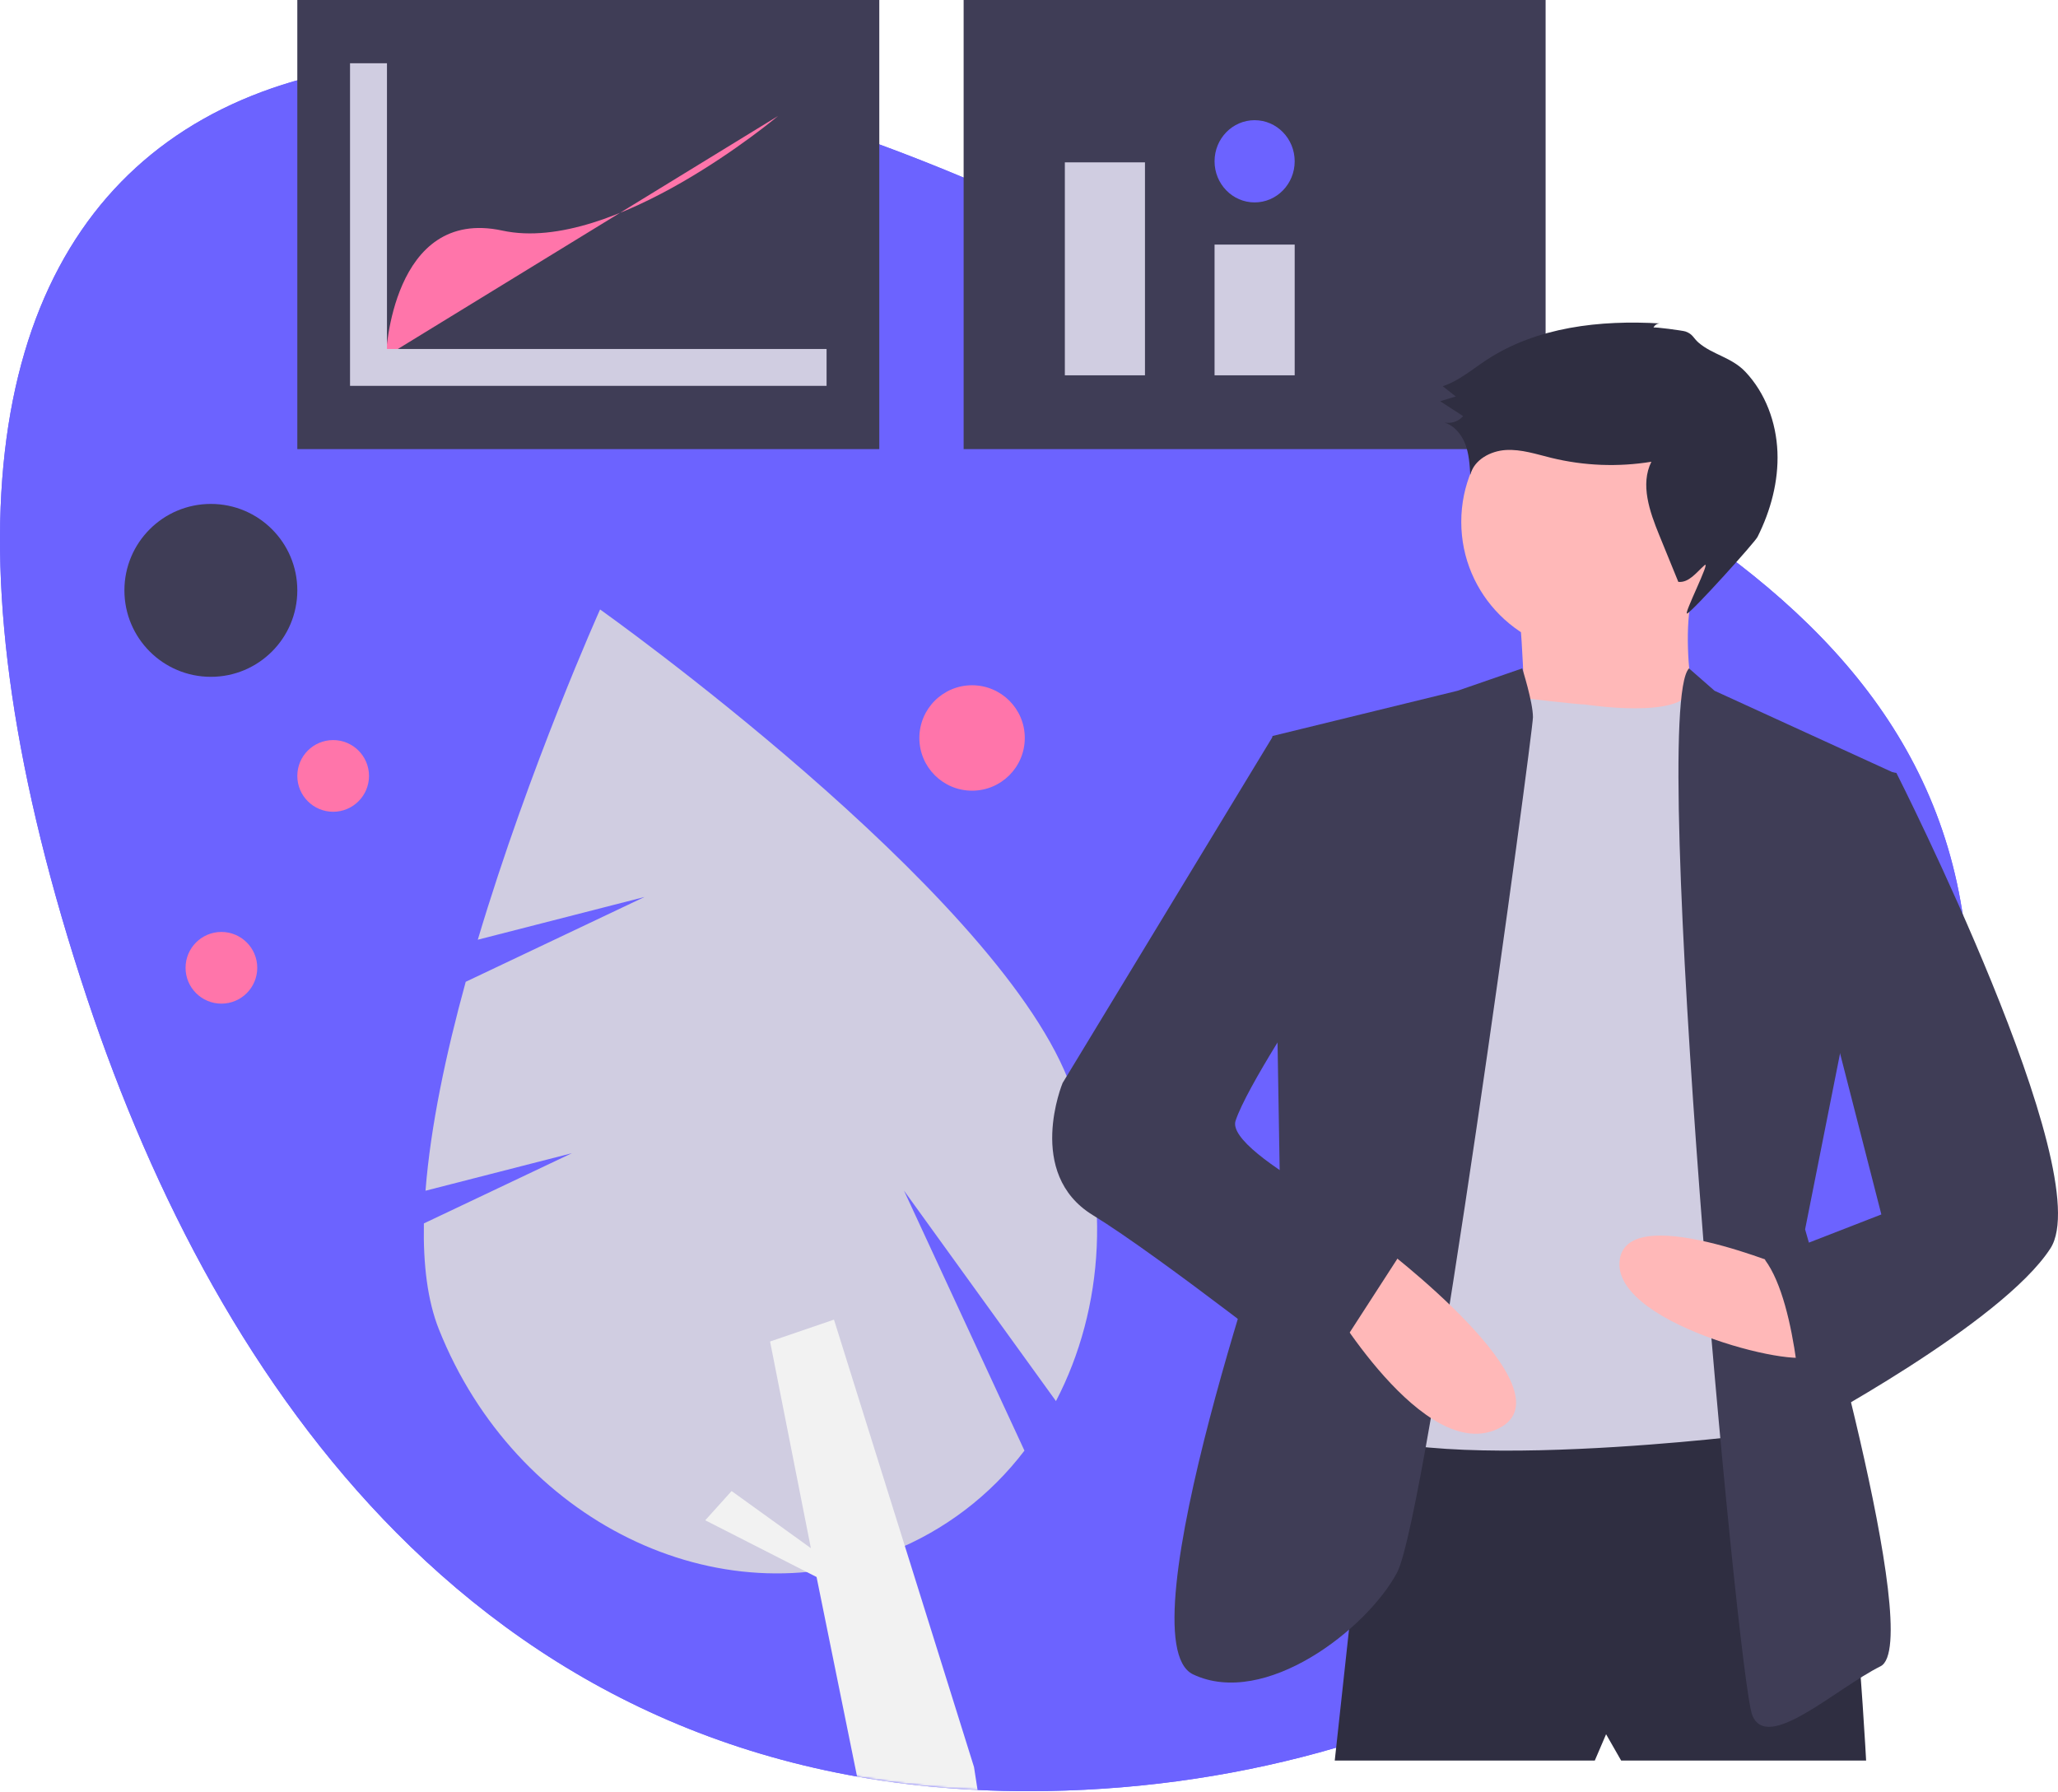 <?xml version="1.0" encoding="UTF-8"?> <svg xmlns="http://www.w3.org/2000/svg" xmlns:xlink="http://www.w3.org/1999/xlink" width="976px" height="850px" viewBox="0 0 976 850"> <!-- Generator: Sketch 61 (89581) - https://sketch.com --> <title>Group 13</title> <desc>Created with Sketch.</desc> <defs> <path d="M933.737,445.567 C933.737,572.077 859.567,683.997 745.867,752.127 C672.967,795.817 583.807,821.507 487.537,821.507 C359.287,821.507 261.457,773.037 187.867,698.787 C120.037,630.367 72.807,540.037 41.337,445.567 C-99.153,23.777 135.537,-91.293 487.537,69.627 C711.657,172.097 933.737,237.947 933.737,445.567 Z" id="path-1"></path> </defs> <g id="Дизайн-в-филолетовых-тонах" stroke="none" stroke-width="1" fill="none" fill-rule="evenodd"> <g id="Group-13"> <g id="Group-10"> <path d="M933.737,473.567 C933.737,600.077 859.567,711.997 745.867,780.127 C672.967,823.817 583.807,849.507 487.537,849.507 C359.287,849.507 261.457,801.037 187.867,726.787 C120.037,658.367 72.807,568.037 41.337,473.567 C-99.153,51.777 135.537,-63.293 487.537,97.627 C711.657,200.097 933.737,265.947 933.737,473.567 Z" id="Path" fill="#6C63FF" fill-rule="nonzero"></path> <g id="Group-5" transform="translate(0, 28)"> <mask id="mask-2" fill="white"> <use xlink:href="#path-1"></use> </mask> <use id="Mask" fill="#6C63FF" fill-rule="nonzero" xlink:href="#path-1"></use> <g mask="url(#mask-2)" fill-rule="nonzero"> <g transform="translate(364.032, 540.5) scale(-1, 1) rotate(48) translate(-364.032, -540.5) translate(152.532, 235)"> <path d="M263.752,234.172 L330.824,208.93 C311.41,185.341 285.606,161.243 258.372,138.699 L165.839,154.383 L242.23,125.634 C174.86,72.279 104.883,30.594 104.883,30.594 C104.883,30.594 28.406,245.072 50.893,340.35 C63.936,395.614 99.078,439.236 143.13,462.15 L144.916,339.036 L168.85,472.824 C194.412,480.993 221.71,482.059 247.828,475.907 C334.106,455.494 385.818,361.708 363.331,266.43 C359.963,252.157 351.788,236.868 340.35,221.188 L263.752,234.172 Z" id="Path-Copy" fill="#D0CDE1" transform="translate(207.672, 255.221) rotate(-13) translate(-207.672, -255.221) "></path> <path d="M422.789,569.039 L390.595,610.025 C381.304,601.283 354.303,568.571 346.318,558.616 L301.144,482.308 L244.544,386.666 L238.244,376.036 L233.065,367.28 L261.057,351.695 L267.007,359.647 L268.168,361.193 L274.992,370.298 L320.946,431.66 L325.971,385.595 L344.632,385.595 L329.311,442.826 L422.789,569.039 Z" id="Path-Copy-4" fill="#F2F2F2"></path> </g> </g> </g> <circle id="Oval" fill="#3F3D56" fill-rule="nonzero" cx="100" cy="280" r="41"></circle> <circle id="Oval" fill="#FF75AA" fill-rule="nonzero" cx="461" cy="350" r="25"></circle> <circle id="Oval" fill="#FF75AA" fill-rule="nonzero" cx="158" cy="368" r="17"></circle> <circle id="Oval" fill="#FF75AA" fill-rule="nonzero" cx="105" cy="459" r="17"></circle> <g id="Group-6" transform="translate(141, 0)" fill-rule="nonzero"> <rect id="Rectangle" fill="#3F3D56" x="0" y="0" width="276" height="213"></rect> <path d="M42,169 C42,169 44.632,97.969 97.274,109.369 C149.915,120.769 228,55 228,55" id="Path" fill="#FF75AA"></path> <polygon id="Path" fill="#D0CDE1" points="42.519 165.514 42.519 30 25 30 25 165.514 25 182.125 25 183 251 183 251 165.514"></polygon> </g> <g id="Group-7" transform="translate(457, 0)" fill-rule="nonzero"> <g id="Group-4"> <rect id="Rectangle" fill="#3F3D56" x="0" y="0" width="276" height="213"></rect> <rect id="Rectangle" fill="#D0CDE1" x="48" y="77" width="38" height="101"></rect> <rect id="Rectangle" fill="#D0CDE1" x="119" y="116" width="38" height="62"></rect> <ellipse id="Oval" fill="#6C63FF" cx="138" cy="76.5" rx="19" ry="19.5"></ellipse> </g> </g> </g> <g id="Group-8" transform="translate(499, 153)" fill-rule="nonzero"> <path d="M151.872,517.801 L134,682 L257.319,682 L262.681,669.507 L269.83,682 L386,682 C386,682 377.064,512.447 360.979,507.093 C344.894,501.738 151.872,517.801 151.872,517.801 Z" id="Path" fill="#2F2E41"></path> <circle id="Oval" fill="#FFB8B8" cx="256.5" cy="94.5" r="62.5"></circle> <path d="M221.228,133.243 C221.228,133.243 226.588,190.214 221.228,193.775 C215.867,197.335 307,195.555 307,195.555 C307,195.555 294.492,143.925 307,119 L221.228,133.243 Z" id="Path" fill="#FFB8B8"></path> <path d="M252.873,181.143 C252.873,181.143 298.899,188.306 302.717,174 L326.211,206.166 L328,527.889 C328,527.889 136.605,551.125 129.45,513.591 C122.295,476.056 202.788,179.355 202.788,179.355 L223.053,178.044 C223.053,178.044 249.296,181.143 252.873,181.143 Z" id="Path" fill="#D0CDE1"></path> <path d="M222.912,164 L192.186,174.627 L104.441,196.075 L108.022,410.558 C108.022,410.558 32.812,625.041 66.835,641.127 C100.859,657.214 149.208,619.679 163.534,592.869 C177.86,566.058 228,194.288 228,187.139 C228,179.989 222.912,164 222.912,164 Z" id="Path" fill="#3F3D56"></path> <path d="M302.005,164 L314.129,174.621 L400,213.919 L357.065,430.06 C357.065,430.06 414.312,626.551 392.844,637.269 C371.376,647.987 339.175,678.353 332.019,660.491 C324.863,642.628 282.725,183.746 302.005,164 Z" id="Path" fill="#3F3D56"></path> <path d="M351.081,449.33 C351.081,449.33 270.809,415.121 269.025,445.729 C267.242,476.336 360,497.942 360,488.94 C360,479.937 351.081,449.33 351.081,449.33 Z" id="Path" fill="#FFB8B8"></path> <path d="M154.912,437 C154.912,437 247.441,506.574 211.853,524.413 C176.265,542.253 130,461.975 130,461.975 L154.912,437 Z" id="Path" fill="#FFB8B8"></path> <path d="M285.154,2.378 C285.755,1.104 287.067,0.324 288.47,0.406 C259.864,-1.31 229.732,2.033 205.799,17.835 C199.096,22.26 192.837,27.672 185.207,30.166 L191.4,35.035 L184,37.296 L194.891,44.352 C192.652,46.903 189.221,48.056 185.901,47.371 C190.634,48.757 194.119,52.979 195.889,57.593 C197.659,62.206 197.977,67.231 198.276,72.164 C200.105,65.045 207.856,60.855 215.177,60.429 C222.498,60.003 229.639,62.425 236.764,64.165 C252.282,67.946 268.4,68.567 284.162,65.993 C278.81,76.761 283.325,89.604 287.868,100.738 L296.94,122.971 C301.977,123.479 305.537,118.458 309.332,115.099 C312.79,112.038 299.021,138.96 301.153,137.974 C303.923,136.692 333.149,104.347 334.517,101.615 C340.761,89.148 344.508,75.242 343.944,61.303 C343.381,47.364 338.293,33.419 328.708,23.304 C322.201,16.438 313.198,15.235 306.564,9.528 C303.954,7.282 303.944,5.527 300.356,4.218 C299.164,3.783 285.351,1.94 285.154,2.378 Z" id="Path" fill="#2F2E41"></path> <path d="M117.285,201.368 L104.803,196 L4.94,360.632 C4.94,360.632 -12.893,403.579 19.206,423.263 C51.305,442.947 126.202,502 126.202,502 L169,435.789 C169,435.789 81.62,394.632 86.97,378.526 C92.32,362.421 120.852,319.474 120.852,319.474 L117.285,201.368 Z" id="Path" fill="#3F3D56"></path> <path d="M377.195,210 L400.356,213.58 C400.356,213.58 496.562,403.295 473.401,439.091 C450.24,474.886 355.816,525 355.816,525 C355.816,525 354.034,465.938 338,444.46 L393.229,422.983 L362.942,304.858 L377.195,210 Z" id="Path" fill="#3F3D56"></path> </g> </g> </g> </svg> 